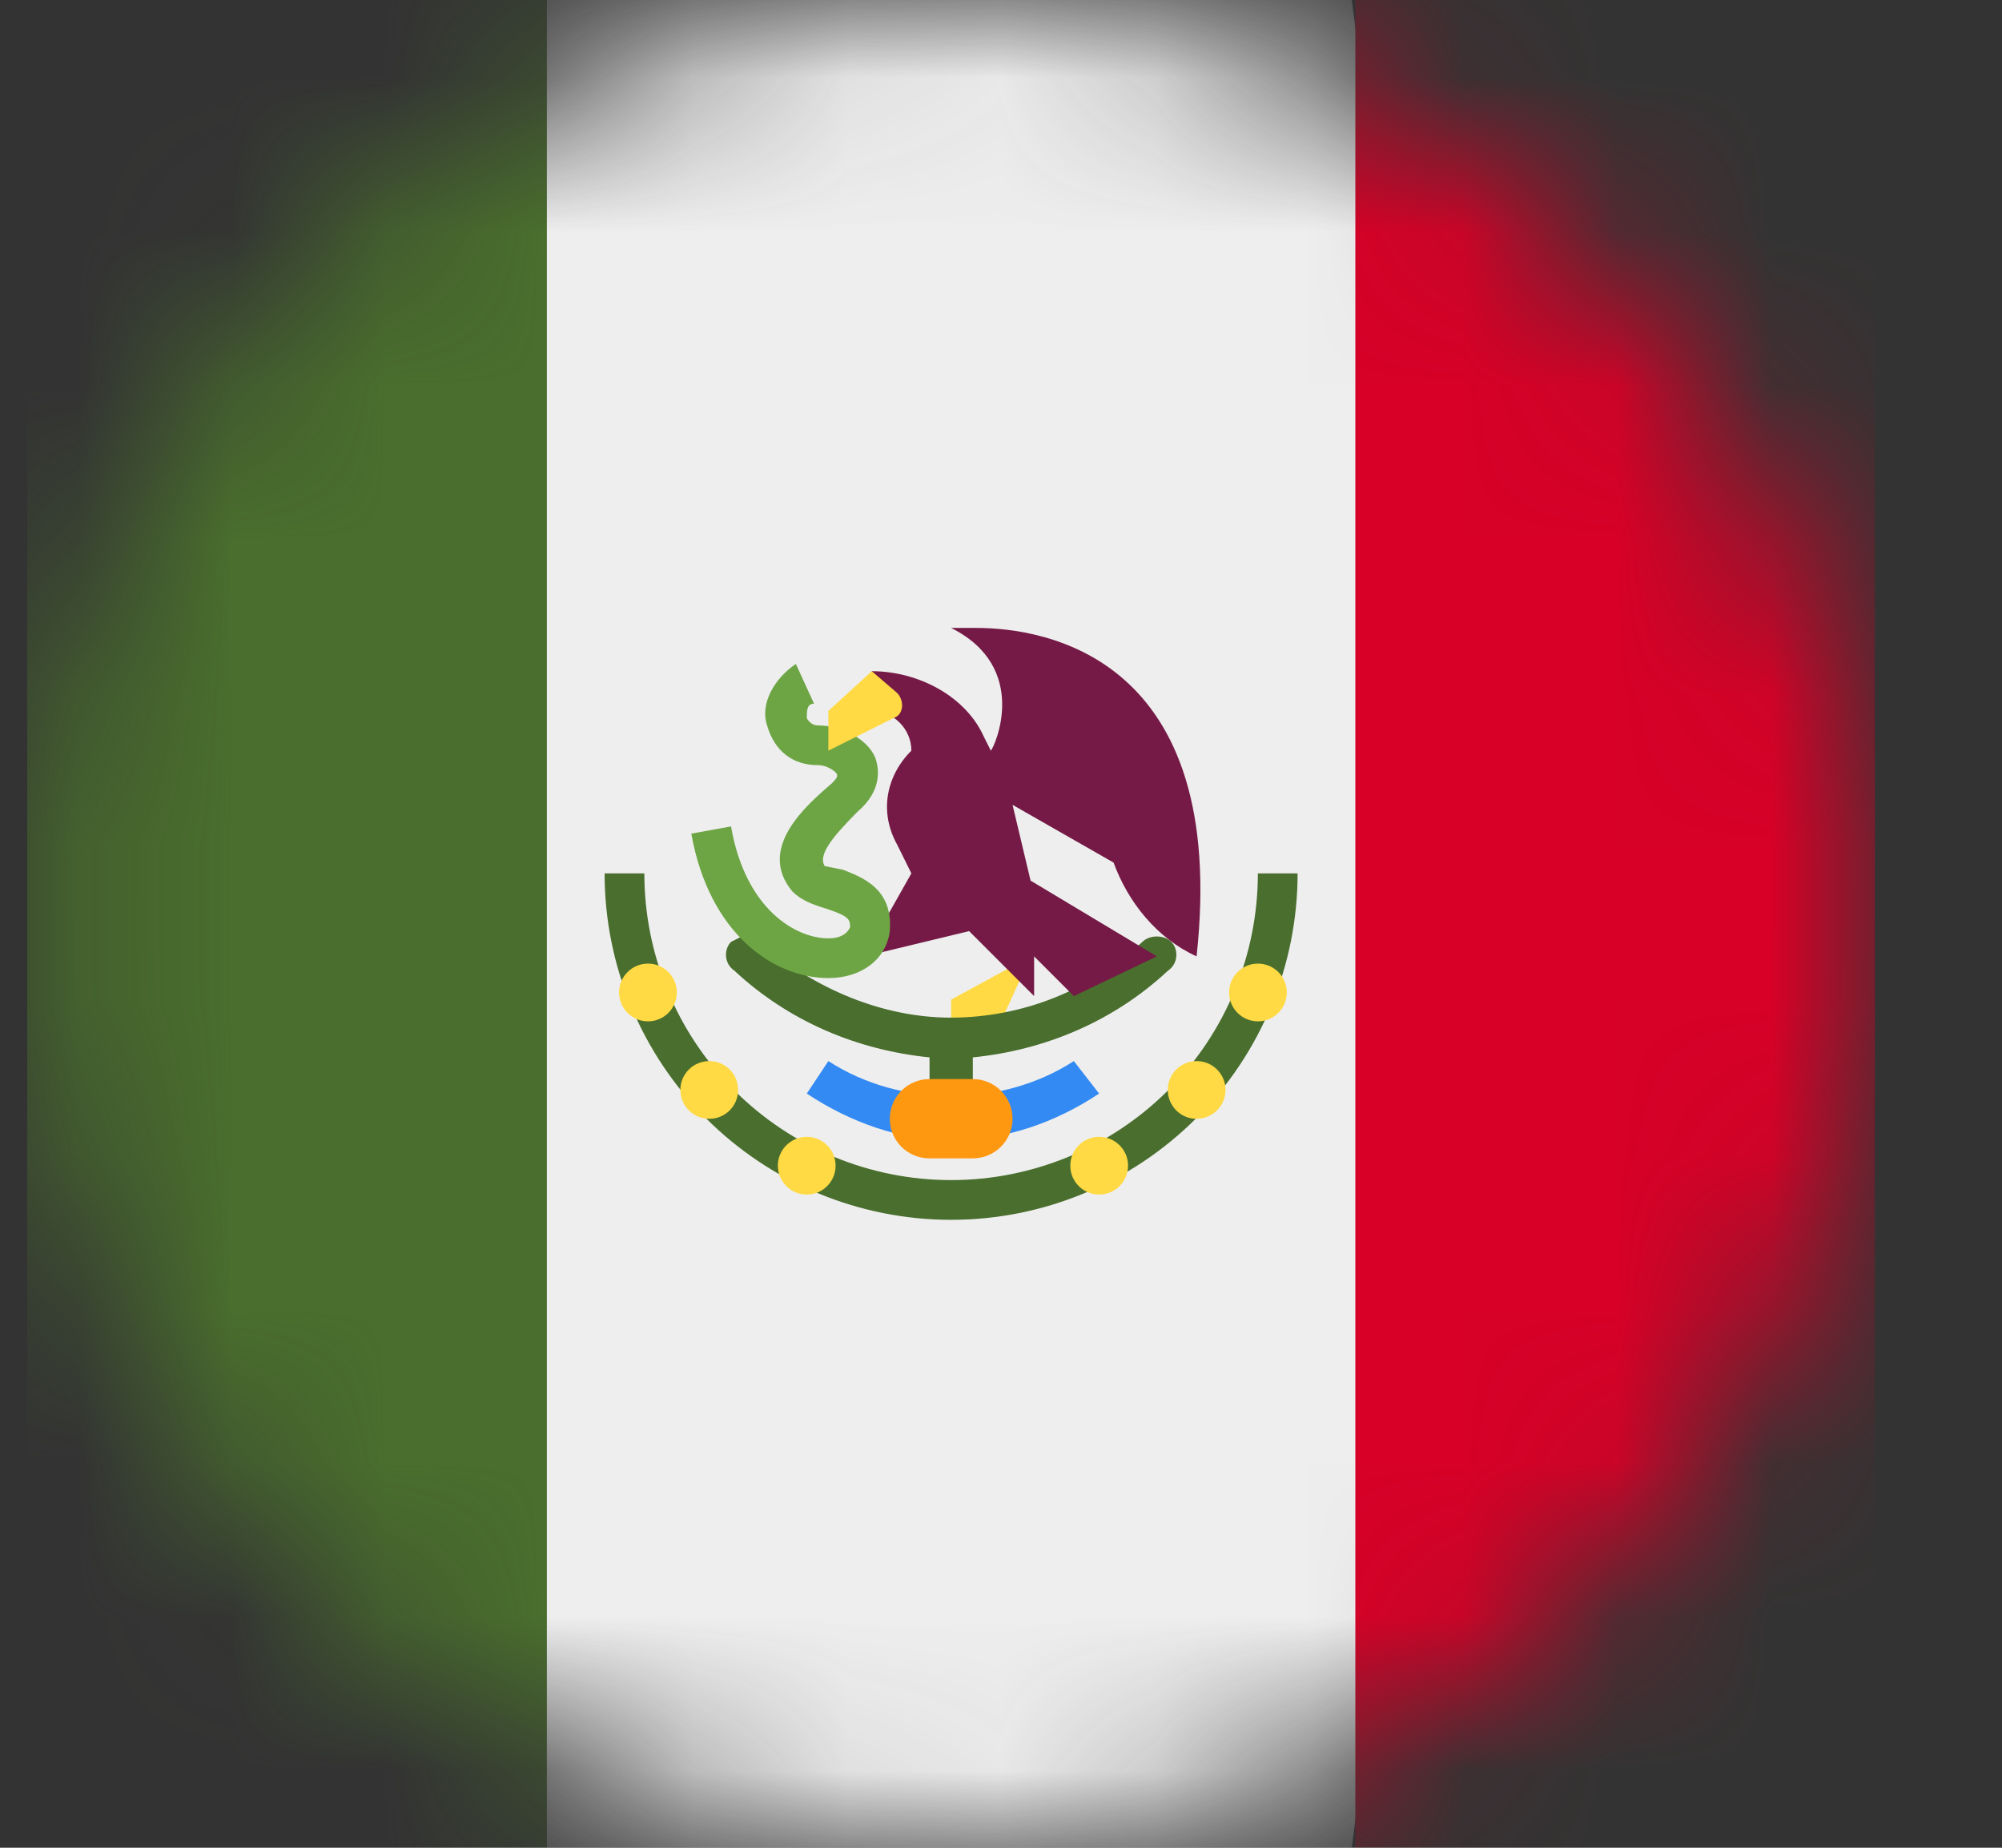 <svg width="13" height="12" viewBox="0 0 13 12" fill="none" xmlns="http://www.w3.org/2000/svg">
<rect x="0" y="0" width="13" height="12" fill="#333333" stroke="none"/>
<g clip-path="url(#clip0_1739_6417)">
<mask id="mask0_1739_6417" style="mask-type:luminance" maskUnits="userSpaceOnUse" x="0" y="0" width="13" height="12">
<path d="M6.176 12C9.49 12 12.176 9.314 12.176 6C12.176 2.686 9.49 0 6.176 0C2.863 0 0.176 2.686 0.176 6C0.176 9.314 2.863 12 6.176 12Z" fill="white"/>
</mask>
<g mask="url(#mask0_1739_6417)">
<path d="M3.551 0H8.778L9.551 6L8.778 12H3.551L2.801 6L3.551 0Z" fill="#EEEEEE"/>
<path d="M0.176 0H3.551V12H0.176V0Z" fill="#496E2D"/>
<path d="M8.801 0H12.176V12H8.801V0Z" fill="#D80027"/>
<path d="M6.176 6.492V6.727H6.458L6.692 6.211L6.176 6.492Z" fill="#FFDA44"/>
<path d="M3.926 5.672C3.926 6.269 4.163 6.841 4.585 7.263C5.007 7.685 5.58 7.922 6.176 7.922C6.773 7.922 7.345 7.685 7.767 7.263C8.189 6.841 8.426 6.269 8.426 5.672H8.168C8.168 6.2 7.959 6.707 7.585 7.081C7.211 7.454 6.705 7.664 6.176 7.664C5.648 7.664 5.141 7.454 4.768 7.081C4.394 6.707 4.184 6.2 4.184 5.672H3.926ZM4.84 6.07L4.747 6.117C4.7 6.164 4.7 6.258 4.77 6.305C5.122 6.633 5.567 6.82 6.036 6.867V7.266H6.317V6.867C6.786 6.82 7.231 6.633 7.583 6.305C7.653 6.258 7.653 6.164 7.606 6.117C7.559 6.07 7.465 6.07 7.418 6.117C7.081 6.432 6.638 6.608 6.176 6.609C5.731 6.609 5.286 6.422 4.934 6.117L4.84 6.07Z" fill="#496E2D"/>
<path d="M6.176 7.406C5.848 7.406 5.52 7.289 5.239 7.102L5.379 6.891C5.848 7.195 6.504 7.195 6.973 6.891L7.137 7.102C6.856 7.289 6.528 7.406 6.176 7.406Z" fill="#338AF3"/>
<path d="M6.176 4.078C6.692 4.336 6.458 4.852 6.434 4.875L6.387 4.781C6.27 4.523 5.965 4.359 5.661 4.359V4.617C5.801 4.617 5.918 4.734 5.918 4.875C5.754 5.039 5.708 5.273 5.825 5.484L5.918 5.672L5.614 6.211L6.293 6.047L6.715 6.469V6.211L6.973 6.469L7.512 6.211L6.692 5.719L6.575 5.227L7.231 5.602C7.325 5.859 7.512 6.094 7.77 6.211C7.981 4.266 6.786 4.078 6.34 4.078H6.176Z" fill="#751A46"/>
<path d="M5.379 6.352C5.028 6.352 4.606 6.07 4.489 5.414L4.747 5.367C4.84 5.906 5.168 6.094 5.379 6.094C5.45 6.094 5.497 6.07 5.52 6.023C5.52 5.977 5.52 5.953 5.379 5.906C5.309 5.883 5.215 5.859 5.145 5.789C4.911 5.508 5.239 5.227 5.403 5.086C5.426 5.062 5.45 5.039 5.426 5.016C5.426 5.016 5.379 4.969 5.309 4.969C5.145 4.969 5.028 4.875 4.981 4.711C4.934 4.57 5.028 4.406 5.168 4.312L5.286 4.57C5.239 4.57 5.239 4.617 5.239 4.664C5.239 4.664 5.262 4.711 5.309 4.711C5.473 4.711 5.637 4.805 5.684 4.922C5.708 4.992 5.731 5.133 5.567 5.273C5.403 5.438 5.309 5.555 5.356 5.625L5.473 5.648C5.59 5.695 5.801 5.766 5.778 6.047C5.754 6.234 5.59 6.352 5.379 6.352Z" fill="#6DA544"/>
<path d="M5.661 4.359L5.379 4.617V4.875L5.801 4.664C5.872 4.641 5.872 4.547 5.825 4.5L5.661 4.359Z" fill="#FFDA44"/>
<path d="M4.208 6.633C4.311 6.633 4.395 6.549 4.395 6.445C4.395 6.342 4.311 6.258 4.208 6.258C4.104 6.258 4.02 6.342 4.02 6.445C4.02 6.549 4.104 6.633 4.208 6.633Z" fill="#FFDA44"/>
<path d="M4.606 7.266C4.71 7.266 4.793 7.182 4.793 7.078C4.793 6.975 4.71 6.891 4.606 6.891C4.502 6.891 4.418 6.975 4.418 7.078C4.418 7.182 4.502 7.266 4.606 7.266Z" fill="#FFDA44"/>
<path d="M5.239 7.758C5.342 7.758 5.426 7.674 5.426 7.57C5.426 7.467 5.342 7.383 5.239 7.383C5.135 7.383 5.051 7.467 5.051 7.57C5.051 7.674 5.135 7.758 5.239 7.758Z" fill="#FFDA44"/>
<path d="M7.137 7.758C7.241 7.758 7.325 7.674 7.325 7.57C7.325 7.467 7.241 7.383 7.137 7.383C7.034 7.383 6.95 7.467 6.95 7.57C6.95 7.674 7.034 7.758 7.137 7.758Z" fill="#FFDA44"/>
<path d="M7.77 7.266C7.874 7.266 7.958 7.182 7.958 7.078C7.958 6.975 7.874 6.891 7.77 6.891C7.666 6.891 7.583 6.975 7.583 7.078C7.583 7.182 7.666 7.266 7.77 7.266Z" fill="#FFDA44"/>
<path d="M8.168 6.633C8.272 6.633 8.356 6.549 8.356 6.445C8.356 6.342 8.272 6.258 8.168 6.258C8.065 6.258 7.981 6.342 7.981 6.445C7.981 6.549 8.065 6.633 8.168 6.633Z" fill="#FFDA44"/>
<path d="M6.317 7.008H6.036C5.893 7.008 5.778 7.123 5.778 7.266C5.778 7.408 5.893 7.523 6.036 7.523H6.317C6.459 7.523 6.575 7.408 6.575 7.266C6.575 7.123 6.459 7.008 6.317 7.008Z" fill="#FF9811"/>
</g>
</g>
<defs>
<clipPath id="clip0_1739_6417">
<rect width="12" height="12" fill="white" transform="translate(0.176)"/>
</clipPath>
</defs>
</svg>
